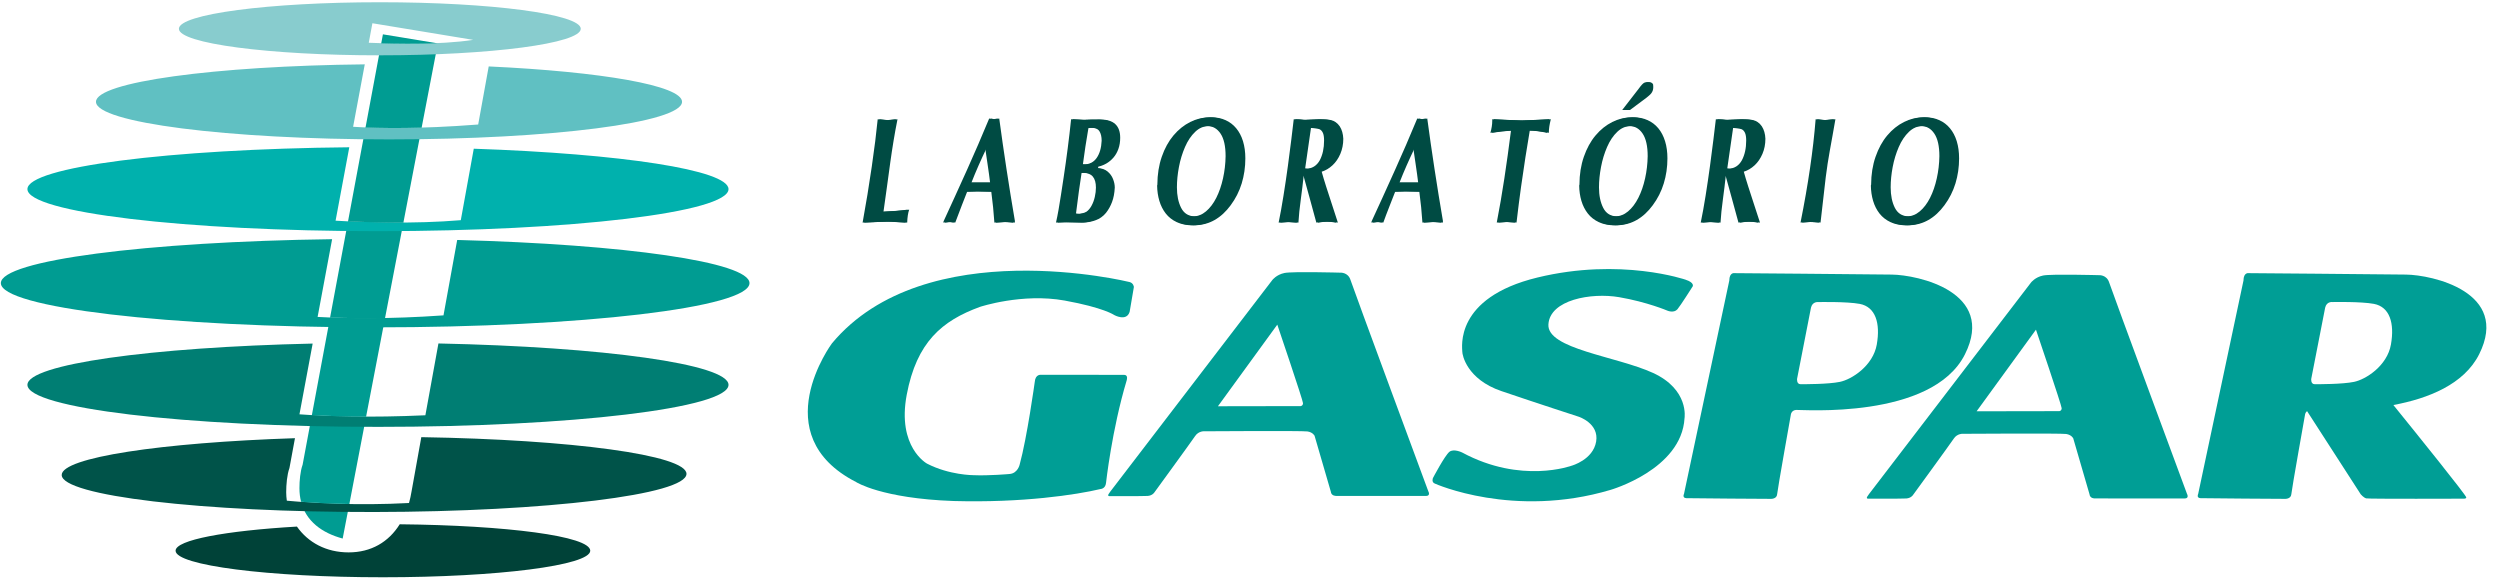 <svg width="138" height="32" viewBox="0 0 138 32" fill="none" xmlns="http://www.w3.org/2000/svg">
<g clip-path="url(#clip0_1070_1296)">
<path fill-rule="evenodd" clip-rule="evenodd" d="M22.065 28.94C21.454 29.919 20.487 30.492 19.245 30.492C18.002 30.492 17.006 29.944 16.39 29.067C12.438 29.298 9.692 29.807 9.692 30.4C9.692 31.21 14.816 31.865 21.137 31.865C27.457 31.865 32.582 31.21 32.582 30.4C32.582 29.59 27.95 29 22.063 28.94" fill="#004238"/>
<path fill-rule="evenodd" clip-rule="evenodd" d="M18.916 29.728L19.282 27.822C18.262 27.802 17.359 27.752 16.618 27.697C16.892 28.771 17.771 29.419 18.915 29.728" fill="#009C92"/>
<path fill-rule="evenodd" clip-rule="evenodd" d="M23.256 24.132L22.72 27.114C22.684 27.34 22.635 27.557 22.577 27.766C19.718 27.919 17.272 27.772 15.833 27.638C15.812 27.486 15.798 27.333 15.798 27.173C15.798 26.756 15.843 26.205 15.978 25.834L16.282 24.188C8.872 24.434 3.405 25.255 3.406 26.219C3.409 27.365 11.13 28.279 20.654 28.263C30.177 28.246 37.896 27.301 37.894 26.156C37.892 25.117 31.542 24.267 23.257 24.131" fill="#005349"/>
<path fill-rule="evenodd" clip-rule="evenodd" d="M17.215 22.915L16.704 25.654C16.573 26.013 16.529 26.547 16.529 26.951C16.529 27.22 16.561 27.467 16.619 27.697C17.361 27.754 18.262 27.802 19.284 27.822L20.21 22.998C19.051 22.997 18.052 22.962 17.216 22.915" fill="#009C92"/>
<path fill-rule="evenodd" clip-rule="evenodd" d="M24.201 18.959L23.481 22.923C20.437 23.062 18.112 22.986 16.53 22.87L17.259 18.965C8.297 19.168 1.514 20.11 1.514 21.244C1.514 22.525 10.178 23.563 20.864 23.563C31.551 23.563 40.214 22.525 40.214 21.244C40.214 20.099 33.297 19.15 24.202 18.959" fill="#007E73"/>
<path fill-rule="evenodd" clip-rule="evenodd" d="M18.221 17.526L17.215 22.915C18.051 22.962 19.051 22.995 20.209 22.998L21.255 17.554C20.078 17.576 19.058 17.558 18.221 17.526Z" fill="#009C92"/>
<path fill-rule="evenodd" clip-rule="evenodd" d="M25.237 13.246L24.481 17.408C21.48 17.623 19.076 17.578 17.532 17.494L18.333 13.203C8.042 13.342 0.047 14.375 0.047 15.628C0.047 16.977 9.298 18.07 20.71 18.07C32.121 18.07 41.372 16.977 41.372 15.628C41.372 14.464 34.47 13.49 25.237 13.246Z" fill="#009C92"/>
<path fill-rule="evenodd" clip-rule="evenodd" d="M19.211 12.218L18.221 17.526C19.058 17.558 20.079 17.576 21.255 17.554L22.268 12.284C21.127 12.289 20.066 12.257 19.211 12.217" fill="#009C92"/>
<path fill-rule="evenodd" clip-rule="evenodd" d="M26.152 8.209L25.436 12.154C22.855 12.371 20.103 12.274 18.524 12.182L19.281 8.129C9.334 8.225 1.514 9.223 1.514 10.44C1.514 11.722 10.178 12.76 20.864 12.76C31.551 12.76 40.214 11.722 40.214 10.44C40.214 9.379 34.268 8.486 26.155 8.209" fill="#00B1AD"/>
<path fill-rule="evenodd" clip-rule="evenodd" d="M20.178 7.033L19.211 12.218C20.065 12.259 21.126 12.291 22.268 12.285L23.275 7.043C22.002 7.08 20.977 7.066 20.178 7.033Z" fill="#009C92"/>
<path fill-rule="evenodd" clip-rule="evenodd" d="M26.977 3.666L26.396 6.873C23.079 7.13 20.824 7.085 19.492 6.998L20.135 3.552C11.829 3.64 5.298 4.531 5.298 5.619C5.298 6.766 12.54 7.695 21.473 7.695C30.407 7.695 37.649 6.766 37.649 5.619C37.649 4.721 33.201 3.957 26.977 3.667" fill="#60C0C2"/>
<path fill-rule="evenodd" clip-rule="evenodd" d="M24.099 2.383C23.001 2.429 21.887 2.414 21.045 2.387L20.178 7.034C20.977 7.068 22.002 7.082 23.275 7.044L24.169 2.396L24.099 2.385V2.383Z" fill="#009C92"/>
<path fill-rule="evenodd" clip-rule="evenodd" d="M20.967 0.124C14.841 0.124 9.875 0.779 9.875 1.589C9.875 2.399 14.841 3.054 20.967 3.054C27.093 3.054 32.058 2.399 32.058 1.589C32.058 0.779 27.093 0.124 20.967 0.124ZM20.356 2.36L20.556 1.283L26.119 2.201C24.263 2.489 21.613 2.417 20.356 2.36Z" fill="#88CCCE"/>
<path fill-rule="evenodd" clip-rule="evenodd" d="M24.099 2.383L21.137 1.895L21.045 2.388C21.887 2.415 23.001 2.431 24.099 2.383Z" fill="#009C92"/>
<path d="M62.354 17.226L62.59 15.843C62.59 15.843 62.575 15.627 62.354 15.569C62.354 15.569 51.078 12.781 45.925 18.951C45.925 18.951 42.168 24 47.26 26.611C47.26 26.611 48.655 27.513 52.64 27.656C56.428 27.762 59.395 27.316 60.747 26.995C60.747 26.995 61.017 26.986 61.052 26.662C61.052 26.662 61.373 23.732 62.188 21.014C62.188 21.014 62.3 20.7 62.062 20.693C61.825 20.687 57.465 20.69 57.465 20.69C57.465 20.69 57.152 20.639 57.118 21.087C57.118 21.087 56.691 24.177 56.285 25.646C56.285 25.646 56.179 26.136 55.719 26.165C55.719 26.165 54.579 26.268 53.733 26.23C53.733 26.23 52.403 26.23 51.172 25.592C51.172 25.592 49.505 24.689 50.052 21.787C50.6 18.884 51.997 17.704 54.095 16.939C54.095 16.939 56.422 16.167 58.766 16.59C60.939 16.984 61.507 17.391 61.507 17.391C61.507 17.391 62.175 17.761 62.351 17.226H62.354Z" fill="#009E95"/>
<path d="M78.849 27.137C78.849 27.137 74.686 15.896 74.549 15.456C74.411 15.016 73.982 15.051 73.982 15.051C73.982 15.051 71.35 14.977 70.902 15.069C70.456 15.161 70.231 15.459 70.231 15.459L61.288 27.136L61.192 27.277C61.127 27.389 61.237 27.388 61.237 27.388C61.237 27.388 63.105 27.393 63.354 27.375C63.603 27.357 63.71 27.197 63.71 27.197C63.71 27.197 65.765 24.378 65.967 24.075C66.169 23.772 66.493 23.807 66.493 23.807C66.493 23.807 71.876 23.77 72.175 23.816C72.473 23.862 72.565 24.057 72.565 24.057L73.461 27.137C73.484 27.385 73.75 27.374 73.75 27.374L78.713 27.377C78.976 27.375 78.851 27.136 78.851 27.136L78.849 27.137ZM71.797 22.417L67.23 22.425L70.507 17.92C70.507 17.92 71.926 22.107 71.926 22.254C71.926 22.404 71.797 22.417 71.797 22.417Z" fill="#009E95"/>
<path d="M120.728 27.277C120.728 27.277 116.565 16.035 116.427 15.595C116.289 15.156 115.861 15.19 115.861 15.19C115.861 15.19 113.228 15.117 112.78 15.208C112.334 15.3 112.11 15.598 112.11 15.598L103.167 27.275L103.071 27.416C103.005 27.528 103.115 27.527 103.115 27.527C103.115 27.527 104.984 27.533 105.233 27.515C105.482 27.496 105.589 27.336 105.589 27.336C105.589 27.336 107.644 24.518 107.846 24.214C108.047 23.911 108.371 23.946 108.371 23.946C108.371 23.946 113.754 23.91 114.054 23.956C114.351 24.002 114.443 24.196 114.443 24.196L115.339 27.277C115.363 27.524 115.628 27.513 115.628 27.513L120.591 27.516C120.854 27.515 120.729 27.275 120.729 27.275L120.728 27.277ZM113.675 22.695L109.109 22.703L112.385 18.198C112.385 18.198 113.804 22.385 113.804 22.532C113.804 22.683 113.675 22.695 113.675 22.695Z" fill="#009E95"/>
<path d="M93.066 15.446C93.066 15.446 89.479 14.197 84.862 15.32C80.246 16.442 80.723 19.207 80.719 19.414C80.715 19.583 80.964 20.936 82.877 21.588C84.791 22.24 87.145 23.003 87.145 23.003C87.145 23.003 88.278 23.368 88.107 24.376C87.936 25.383 86.756 25.706 86.756 25.706C86.756 25.706 83.973 26.737 80.714 24.98C80.714 24.98 80.243 24.746 80.004 24.943C79.744 25.159 79.101 26.382 79.101 26.382C79.101 26.382 78.995 26.621 79.214 26.698C79.214 26.698 83.541 28.636 88.894 27.044C88.894 27.044 92.821 25.92 92.986 23.086C92.986 23.086 93.257 21.504 91.24 20.582C89.221 19.661 85.391 19.267 85.472 17.908C85.552 16.548 87.836 16.139 89.381 16.405C90.927 16.671 92.049 17.151 92.049 17.151C92.049 17.151 92.394 17.298 92.593 17.073C92.748 16.896 93.44 15.803 93.44 15.803C93.44 15.803 93.539 15.604 93.066 15.448V15.446Z" fill="#009E95"/>
<path d="M104.431 15.157C102.513 15.132 95.752 15.078 95.752 15.078C95.752 15.078 95.462 15.014 95.457 15.487L92.957 27.263C92.957 27.263 92.843 27.487 93.087 27.499C93.33 27.512 97.771 27.537 97.771 27.537C97.771 27.537 98.079 27.541 98.098 27.282C98.118 27.023 98.86 22.861 98.86 22.861C98.86 22.861 98.895 22.652 99.139 22.628C99.382 22.605 106.648 23.186 108.466 19.556C110.19 16.114 105.866 15.175 104.431 15.157ZM103.599 19.016C103.391 20.199 102.208 20.948 101.558 21.08C100.908 21.213 99.617 21.208 99.391 21.208C99.164 21.208 99.198 20.913 99.198 20.913L99.966 16.984C100.049 16.628 100.373 16.675 100.373 16.675C100.373 16.675 101.945 16.64 102.659 16.775C103.525 16.939 103.807 17.835 103.598 19.018L103.599 19.016Z" fill="#009E95"/>
<path d="M136.849 19.556C138.572 16.114 134.248 15.175 132.814 15.157C130.895 15.132 124.135 15.078 124.135 15.078C124.135 15.078 123.844 15.014 123.84 15.487L121.34 27.263C121.34 27.263 121.226 27.487 121.469 27.499C121.713 27.512 126.154 27.537 126.154 27.537C126.154 27.537 126.461 27.541 126.481 27.282C126.5 27.023 127.243 22.861 127.243 22.861C127.243 22.861 127.261 22.763 127.35 22.694L130.312 27.285C130.312 27.285 130.472 27.474 130.616 27.51C130.759 27.547 135.996 27.527 135.996 27.527C135.996 27.527 136.138 27.538 136.138 27.457C136.138 27.341 133.395 23.939 132.114 22.357C134.035 21.999 136.014 21.22 136.849 19.555V19.556ZM127.581 20.911L128.349 16.982C128.431 16.626 128.755 16.673 128.755 16.673C128.755 16.673 130.328 16.639 131.041 16.774C131.908 16.938 132.189 17.834 131.98 19.016C131.772 20.199 130.589 20.948 129.939 21.08C129.29 21.213 127.998 21.208 127.772 21.208C127.545 21.208 127.58 20.913 127.58 20.913L127.581 20.911Z" fill="#009E95"/>
<path d="M47.616 12.285C47.805 11.249 47.974 10.222 48.121 9.205C48.269 8.188 48.378 7.314 48.449 6.584C48.554 6.593 48.643 6.602 48.717 6.61C48.79 6.619 48.868 6.627 48.949 6.634C49.195 6.609 49.361 6.591 49.448 6.584C49.366 6.996 49.292 7.396 49.228 7.789C49.164 8.181 49.106 8.562 49.055 8.934C49.003 9.305 48.941 9.761 48.868 10.303C48.796 10.844 48.732 11.306 48.675 11.688C49.226 11.665 49.699 11.626 50.094 11.573C50.031 11.75 49.995 11.989 49.984 12.287C49.849 12.283 49.679 12.273 49.475 12.259C49.27 12.244 49.095 12.237 48.95 12.237C48.771 12.237 48.327 12.253 47.617 12.287L47.616 12.285Z" fill="#004B43"/>
<path d="M52.071 12.285L52.084 12.219C52.23 11.901 52.433 11.462 52.69 10.897C52.948 10.332 53.18 9.821 53.386 9.362C53.592 8.903 53.794 8.444 53.992 7.986C54.19 7.528 54.395 7.047 54.603 6.542C54.63 6.548 54.666 6.555 54.712 6.563C54.758 6.571 54.792 6.578 54.816 6.584C54.848 6.577 54.932 6.563 55.065 6.543C55.309 8.359 55.597 10.246 55.931 12.203L55.925 12.287C55.665 12.264 55.499 12.255 55.425 12.255C55.336 12.255 55.158 12.266 54.89 12.287C54.852 11.723 54.795 11.154 54.719 10.582C54.628 10.582 54.495 10.58 54.319 10.574C54.143 10.568 54.006 10.566 53.909 10.566C53.849 10.566 53.752 10.568 53.617 10.574C53.48 10.58 53.373 10.582 53.294 10.582C53.275 10.637 53.18 10.879 53.01 11.307C52.84 11.737 52.717 12.063 52.637 12.287C52.498 12.264 52.409 12.255 52.37 12.255C52.341 12.255 52.242 12.266 52.071 12.287V12.285ZM54.652 10.073C54.623 9.821 54.575 9.468 54.507 9.014C54.439 8.559 54.396 8.27 54.379 8.146C54.051 8.831 53.768 9.473 53.532 10.075H54.652V10.073Z" fill="#004B43"/>
<path d="M58.291 12.285C58.341 12.063 58.39 11.82 58.435 11.56C58.479 11.3 58.522 11.037 58.564 10.769C58.606 10.502 58.654 10.177 58.712 9.799C58.877 8.708 59.015 7.637 59.125 6.582C59.196 6.588 59.306 6.593 59.455 6.599C59.603 6.605 59.715 6.61 59.788 6.617C60.003 6.605 60.293 6.599 60.659 6.599C61.381 6.599 61.743 6.934 61.743 7.605C61.743 7.829 61.71 8.033 61.644 8.218C61.579 8.402 61.489 8.561 61.374 8.694C61.26 8.828 61.131 8.936 60.988 9.02C60.843 9.103 60.69 9.165 60.526 9.201V9.284C60.73 9.29 60.903 9.35 61.042 9.464C61.181 9.578 61.283 9.717 61.347 9.881C61.412 10.045 61.444 10.204 61.444 10.357C61.427 10.666 61.377 10.931 61.292 11.153C61.209 11.375 61.096 11.576 60.957 11.752C60.797 11.946 60.601 12.084 60.37 12.163C60.139 12.243 59.915 12.284 59.697 12.284C59.596 12.284 59.447 12.281 59.247 12.275C59.048 12.27 58.891 12.267 58.777 12.267C58.728 12.267 58.649 12.27 58.54 12.275C58.432 12.281 58.347 12.284 58.289 12.284L58.291 12.285ZM59.301 11.794C59.4 11.794 59.467 11.8 59.502 11.812C59.711 11.793 59.868 11.751 59.972 11.687C60.079 11.613 60.172 11.503 60.253 11.356C60.334 11.208 60.394 11.046 60.434 10.867C60.474 10.689 60.495 10.52 60.495 10.357C60.495 9.813 60.264 9.542 59.801 9.542H59.612C59.519 10.126 59.416 10.877 59.301 11.794ZM59.685 9.069C59.717 9.074 59.765 9.077 59.825 9.077C60.129 9.077 60.366 8.959 60.533 8.722C60.7 8.486 60.793 8.168 60.811 7.77C60.811 7.551 60.771 7.377 60.691 7.249C60.612 7.121 60.465 7.055 60.25 7.055C60.142 7.055 60.054 7.061 59.989 7.072C59.87 7.758 59.769 8.423 59.684 9.069H59.685Z" fill="#004B43"/>
<path d="M63.886 10.191C63.889 9.629 63.969 9.117 64.129 8.656C64.288 8.192 64.504 7.8 64.776 7.476C65.049 7.152 65.358 6.905 65.704 6.733C66.051 6.562 66.407 6.475 66.771 6.475C67.061 6.475 67.321 6.527 67.553 6.631C67.786 6.734 67.983 6.884 68.146 7.081C68.309 7.277 68.434 7.515 68.52 7.796C68.606 8.077 68.65 8.393 68.65 8.745C68.65 9.225 68.583 9.684 68.449 10.122C68.316 10.56 68.113 10.962 67.84 11.33C67.712 11.504 67.573 11.661 67.422 11.8C67.272 11.939 67.112 12.055 66.945 12.149C66.778 12.244 66.599 12.315 66.41 12.363C66.22 12.412 66.024 12.436 65.821 12.436C65.494 12.436 65.208 12.379 64.96 12.263C64.712 12.148 64.509 11.989 64.35 11.786C64.192 11.583 64.074 11.349 63.996 11.086C63.918 10.823 63.877 10.541 63.873 10.242C63.879 10.228 63.882 10.218 63.883 10.21C63.884 10.201 63.886 10.196 63.886 10.193V10.191ZM67.653 8.622C67.653 8.067 67.56 7.652 67.374 7.374C67.187 7.097 66.944 6.958 66.645 6.958C66.346 6.958 66.105 7.065 65.879 7.278C65.656 7.491 65.468 7.771 65.319 8.116C65.17 8.461 65.057 8.829 64.984 9.22C64.91 9.611 64.872 9.986 64.872 10.342C64.872 10.791 64.95 11.168 65.106 11.474C65.262 11.78 65.512 11.936 65.857 11.945C66.113 11.945 66.351 11.853 66.571 11.668C66.791 11.483 66.98 11.234 67.139 10.921C67.297 10.607 67.421 10.25 67.51 9.848C67.599 9.447 67.647 9.038 67.653 8.622Z" fill="#004B43"/>
<path d="M70.581 12.285C70.671 11.853 70.76 11.357 70.849 10.799C70.938 10.242 71.02 9.692 71.093 9.151C71.166 8.609 71.229 8.125 71.281 7.698C71.332 7.271 71.377 6.9 71.414 6.584C71.595 6.584 71.777 6.595 71.962 6.619C72.421 6.595 72.698 6.584 72.796 6.584C72.876 6.587 72.972 6.589 73.085 6.593C73.198 6.598 73.298 6.61 73.386 6.631C73.473 6.652 73.557 6.689 73.638 6.745C73.718 6.799 73.793 6.877 73.862 6.976C73.98 7.158 74.045 7.387 74.056 7.658C74.056 7.96 74.002 8.238 73.894 8.493C73.785 8.747 73.64 8.959 73.458 9.127C73.276 9.295 73.078 9.412 72.864 9.478C72.936 9.739 73.018 10.013 73.11 10.3C73.202 10.586 73.316 10.937 73.453 11.352C73.589 11.766 73.69 12.078 73.757 12.287C73.536 12.253 73.354 12.237 73.209 12.237C73.064 12.237 72.883 12.253 72.662 12.287C72.562 11.914 72.437 11.452 72.285 10.902C72.133 10.353 72.026 9.965 71.962 9.735C71.946 9.685 71.929 9.66 71.914 9.66C71.894 9.66 71.879 9.691 71.865 9.752C71.843 9.97 71.819 10.165 71.797 10.339C71.775 10.511 71.747 10.726 71.713 10.982C71.68 11.236 71.652 11.467 71.63 11.675C71.608 11.882 71.591 12.086 71.58 12.288C71.31 12.266 71.14 12.256 71.069 12.256C71.012 12.256 70.849 12.267 70.582 12.288L70.581 12.285ZM71.951 9.302C72.015 9.302 72.067 9.308 72.103 9.319C72.434 9.304 72.684 9.147 72.853 8.845C73.01 8.548 73.089 8.185 73.089 7.757C73.089 7.569 73.067 7.427 73.022 7.332C72.978 7.238 72.921 7.174 72.849 7.139C72.776 7.105 72.693 7.085 72.597 7.079C72.501 7.073 72.394 7.067 72.274 7.058L71.951 9.302Z" fill="#004B43"/>
<path d="M75.701 12.285L75.712 12.219C75.858 11.901 76.061 11.462 76.319 10.897C76.576 10.332 76.808 9.821 77.014 9.362C77.22 8.903 77.422 8.444 77.621 7.986C77.818 7.528 78.023 7.047 78.232 6.542C78.258 6.548 78.294 6.555 78.34 6.563C78.386 6.571 78.421 6.578 78.445 6.584C78.477 6.577 78.56 6.563 78.694 6.543C78.937 8.359 79.225 10.246 79.559 12.203L79.553 12.287C79.293 12.264 79.128 12.255 79.054 12.255C78.965 12.255 78.787 12.266 78.518 12.287C78.481 11.723 78.424 11.154 78.347 10.582C78.257 10.582 78.123 10.58 77.948 10.574C77.771 10.568 77.635 10.566 77.537 10.566C77.478 10.566 77.38 10.568 77.245 10.574C77.109 10.58 77.002 10.582 76.922 10.582C76.903 10.637 76.808 10.879 76.639 11.307C76.469 11.737 76.345 12.063 76.266 12.287C76.127 12.264 76.037 12.255 75.999 12.255C75.969 12.255 75.871 12.266 75.7 12.287L75.701 12.285ZM78.282 10.073C78.252 9.821 78.205 9.468 78.137 9.014C78.069 8.559 78.026 8.27 78.009 8.146C77.681 8.831 77.398 9.473 77.162 10.075H78.282V10.073Z" fill="#004B43"/>
<path d="M82.621 12.285C82.773 11.505 82.912 10.694 83.04 9.852C83.168 9.01 83.29 8.128 83.407 7.206C83.023 7.228 82.644 7.27 82.269 7.331C82.338 7.097 82.372 6.874 82.372 6.666V6.582C82.759 6.606 83.288 6.628 83.956 6.649C84.623 6.627 85.142 6.605 85.514 6.582C85.44 6.866 85.404 7.117 85.404 7.331C84.992 7.247 84.641 7.206 84.352 7.206C84.271 7.681 84.191 8.177 84.11 8.69C84.029 9.203 83.949 9.75 83.868 10.329C83.787 10.908 83.705 11.56 83.62 12.285C83.368 12.263 83.206 12.253 83.133 12.253C83.086 12.253 82.915 12.264 82.623 12.285H82.621Z" fill="#004B43"/>
<path d="M87.185 10.191C87.187 9.629 87.268 9.117 87.428 8.655C87.588 8.193 87.802 7.8 88.075 7.476C88.348 7.151 88.657 6.905 89.003 6.733C89.349 6.561 89.706 6.475 90.07 6.475C90.359 6.475 90.62 6.527 90.852 6.631C91.084 6.734 91.282 6.884 91.445 7.08C91.608 7.277 91.733 7.515 91.819 7.796C91.905 8.077 91.948 8.392 91.948 8.744C91.948 9.224 91.882 9.684 91.748 10.122C91.615 10.56 91.411 10.962 91.139 11.329C91.011 11.503 90.871 11.661 90.721 11.8C90.571 11.939 90.411 12.054 90.244 12.149C90.076 12.244 89.898 12.315 89.708 12.363C89.519 12.412 89.323 12.436 89.12 12.436C88.793 12.436 88.505 12.379 88.257 12.263C88.01 12.148 87.806 11.989 87.648 11.786C87.489 11.583 87.371 11.349 87.293 11.086C87.215 10.823 87.175 10.541 87.171 10.242C87.176 10.228 87.179 10.218 87.18 10.21C87.182 10.201 87.183 10.196 87.183 10.193L87.185 10.191ZM90.952 8.622C90.952 8.067 90.859 7.652 90.673 7.374C90.486 7.097 90.243 6.958 89.944 6.958C89.644 6.958 89.404 7.065 89.178 7.278C88.954 7.491 88.766 7.771 88.618 8.116C88.469 8.461 88.356 8.829 88.282 9.22C88.209 9.611 88.171 9.985 88.171 10.342C88.171 10.791 88.249 11.168 88.405 11.474C88.561 11.78 88.811 11.936 89.156 11.944C89.412 11.944 89.65 11.853 89.87 11.668C90.09 11.482 90.279 11.233 90.437 10.92C90.596 10.607 90.72 10.25 90.809 9.848C90.898 9.446 90.945 9.038 90.952 8.622ZM89.547 6.07L90.443 4.914C90.525 4.801 90.592 4.718 90.642 4.665C90.692 4.611 90.739 4.576 90.782 4.558C90.826 4.541 90.883 4.533 90.955 4.533C90.998 4.533 91.038 4.545 91.079 4.571C91.119 4.596 91.144 4.625 91.157 4.657C91.157 4.667 91.158 4.687 91.162 4.719C91.166 4.751 91.168 4.781 91.168 4.807C91.168 4.879 91.157 4.943 91.137 5.002C91.118 5.06 91.089 5.11 91.055 5.153C91.02 5.197 90.979 5.238 90.927 5.281C90.876 5.325 90.833 5.361 90.796 5.39L89.884 6.072H89.548L89.547 6.07Z" fill="#004B43"/>
<path d="M93.881 12.285C93.972 11.853 94.061 11.357 94.15 10.799C94.239 10.242 94.319 9.692 94.393 9.151C94.467 8.609 94.529 8.125 94.581 7.698C94.632 7.271 94.677 6.9 94.715 6.584C94.895 6.584 95.078 6.595 95.263 6.619C95.722 6.595 95.999 6.584 96.096 6.584C96.177 6.587 96.273 6.589 96.385 6.593C96.498 6.598 96.598 6.61 96.686 6.631C96.774 6.652 96.857 6.689 96.938 6.745C97.019 6.799 97.094 6.877 97.162 6.976C97.28 7.158 97.345 7.387 97.357 7.658C97.357 7.96 97.302 8.238 97.194 8.493C97.085 8.747 96.941 8.959 96.758 9.127C96.576 9.295 96.379 9.412 96.164 9.478C96.237 9.739 96.319 10.013 96.41 10.3C96.502 10.586 96.616 10.937 96.753 11.352C96.891 11.766 96.992 12.078 97.057 12.287C96.836 12.253 96.654 12.237 96.509 12.237C96.365 12.237 96.184 12.253 95.963 12.287C95.862 11.914 95.737 11.452 95.585 10.902C95.434 10.353 95.327 9.965 95.263 9.735C95.246 9.685 95.229 9.66 95.214 9.66C95.196 9.66 95.179 9.691 95.165 9.752C95.143 9.97 95.119 10.165 95.097 10.339C95.075 10.511 95.046 10.726 95.014 10.982C94.982 11.238 94.952 11.467 94.93 11.675C94.908 11.882 94.891 12.086 94.88 12.288C94.61 12.266 94.44 12.256 94.37 12.256C94.312 12.256 94.15 12.267 93.882 12.288L93.881 12.285ZM95.251 9.302C95.316 9.302 95.367 9.308 95.403 9.319C95.734 9.304 95.985 9.147 96.153 8.845C96.31 8.548 96.39 8.185 96.39 7.757C96.39 7.569 96.367 7.427 96.323 7.332C96.278 7.238 96.221 7.174 96.149 7.139C96.077 7.105 95.993 7.085 95.897 7.079C95.801 7.073 95.694 7.067 95.574 7.058L95.251 9.302Z" fill="#004B43"/>
<path d="M99.389 12.285C99.811 10.183 100.089 8.282 100.223 6.582C100.36 6.593 100.519 6.61 100.698 6.632C100.779 6.624 100.858 6.616 100.935 6.607C101.011 6.599 101.107 6.591 101.222 6.582C101.178 6.835 101.127 7.13 101.066 7.467C101.004 7.804 100.952 8.097 100.907 8.348C100.863 8.598 100.825 8.828 100.792 9.035C100.758 9.244 100.723 9.493 100.687 9.782C100.58 10.682 100.484 11.516 100.401 12.284C100.134 12.262 99.958 12.252 99.877 12.252C99.82 12.252 99.658 12.263 99.391 12.284L99.389 12.285Z" fill="#004B43"/>
<path d="M103.286 10.191C103.289 9.629 103.37 9.117 103.53 8.656C103.69 8.194 103.904 7.8 104.177 7.476C104.449 7.152 104.758 6.905 105.105 6.733C105.451 6.562 105.807 6.475 106.172 6.475C106.461 6.475 106.721 6.527 106.954 6.631C107.186 6.734 107.384 6.884 107.546 7.081C107.709 7.277 107.834 7.515 107.921 7.796C108.007 8.077 108.05 8.393 108.05 8.745C108.05 9.225 107.983 9.684 107.85 10.122C107.716 10.56 107.513 10.962 107.24 11.33C107.112 11.504 106.973 11.661 106.823 11.8C106.673 11.939 106.513 12.055 106.346 12.149C106.177 12.244 105.999 12.315 105.81 12.363C105.621 12.412 105.425 12.436 105.221 12.436C104.894 12.436 104.606 12.379 104.359 12.263C104.111 12.148 103.908 11.989 103.749 11.786C103.591 11.583 103.473 11.349 103.395 11.086C103.317 10.823 103.276 10.541 103.272 10.242C103.278 10.228 103.281 10.218 103.282 10.21C103.283 10.201 103.285 10.196 103.285 10.193L103.286 10.191ZM107.054 8.622C107.054 8.067 106.961 7.652 106.774 7.374C106.588 7.097 106.344 6.958 106.045 6.958C105.746 6.958 105.505 7.065 105.28 7.278C105.056 7.491 104.868 7.771 104.719 8.116C104.57 8.461 104.458 8.829 104.384 9.22C104.31 9.611 104.273 9.986 104.273 10.342C104.273 10.791 104.35 11.168 104.506 11.474C104.662 11.78 104.913 11.936 105.258 11.945C105.514 11.945 105.752 11.853 105.971 11.668C106.191 11.483 106.38 11.234 106.539 10.921C106.698 10.607 106.821 10.25 106.91 9.848C107 9.446 107.047 9.038 107.054 8.622Z" fill="#004B43"/>
<path d="M47.709 12.285C47.898 11.249 48.067 10.222 48.214 9.205C48.362 8.188 48.472 7.314 48.543 6.584C48.647 6.593 48.736 6.602 48.81 6.61C48.883 6.619 48.961 6.627 49.042 6.634C49.288 6.609 49.454 6.591 49.542 6.584C49.459 6.996 49.386 7.396 49.322 7.789C49.258 8.181 49.199 8.562 49.148 8.934C49.096 9.305 49.034 9.761 48.961 10.303C48.889 10.844 48.825 11.306 48.768 11.688C49.319 11.665 49.792 11.626 50.187 11.573C50.124 11.75 50.088 11.989 50.077 12.287C49.942 12.283 49.773 12.273 49.568 12.259C49.364 12.244 49.188 12.237 49.044 12.237C48.864 12.237 48.42 12.253 47.711 12.287L47.709 12.285Z" fill="#004B43"/>
<path d="M52.164 12.285L52.177 12.219C52.323 11.901 52.526 11.462 52.783 10.897C53.041 10.332 53.273 9.821 53.479 9.362C53.685 8.903 53.886 8.444 54.086 7.986C54.283 7.528 54.487 7.047 54.696 6.542C54.723 6.548 54.759 6.555 54.805 6.563C54.851 6.571 54.886 6.578 54.909 6.584C54.941 6.577 55.025 6.563 55.158 6.543C55.402 8.359 55.69 10.246 56.023 12.203L56.018 12.287C55.758 12.264 55.592 12.255 55.519 12.255C55.429 12.255 55.251 12.266 54.983 12.287C54.945 11.723 54.888 11.154 54.812 10.582C54.721 10.582 54.588 10.58 54.412 10.574C54.236 10.568 54.099 10.566 54.002 10.566C53.942 10.566 53.845 10.568 53.71 10.574C53.574 10.58 53.466 10.582 53.387 10.582C53.367 10.637 53.273 10.879 53.103 11.307C52.934 11.737 52.81 12.063 52.73 12.287C52.591 12.264 52.502 12.255 52.463 12.255C52.434 12.255 52.335 12.266 52.164 12.287V12.285ZM54.745 10.073C54.716 9.821 54.668 9.468 54.6 9.014C54.532 8.559 54.489 8.27 54.472 8.146C54.144 8.831 53.861 9.473 53.625 10.075H54.745V10.073Z" fill="#004B43"/>
<path d="M58.383 12.285C58.434 12.063 58.482 11.82 58.527 11.56C58.571 11.3 58.614 11.037 58.656 10.769C58.698 10.502 58.746 10.177 58.804 9.799C58.969 8.708 59.107 7.637 59.217 6.582C59.288 6.588 59.398 6.593 59.547 6.599C59.695 6.605 59.807 6.61 59.88 6.617C60.095 6.605 60.386 6.599 60.751 6.599C61.474 6.599 61.835 6.934 61.835 7.605C61.835 7.829 61.802 8.033 61.736 8.218C61.671 8.402 61.581 8.561 61.467 8.694C61.352 8.828 61.223 8.936 61.08 9.02C60.935 9.103 60.782 9.165 60.618 9.201V9.284C60.822 9.29 60.995 9.35 61.134 9.464C61.273 9.578 61.375 9.717 61.439 9.881C61.504 10.045 61.536 10.204 61.536 10.357C61.519 10.666 61.469 10.931 61.384 11.153C61.301 11.375 61.188 11.576 61.049 11.752C60.889 11.946 60.693 12.084 60.462 12.163C60.231 12.243 60.007 12.284 59.789 12.284C59.688 12.284 59.54 12.281 59.339 12.275C59.14 12.27 58.983 12.267 58.869 12.267C58.82 12.267 58.741 12.27 58.632 12.275C58.524 12.281 58.439 12.284 58.381 12.284L58.383 12.285ZM59.394 11.794C59.492 11.794 59.559 11.8 59.594 11.812C59.803 11.793 59.96 11.751 60.064 11.687C60.171 11.613 60.264 11.503 60.345 11.356C60.426 11.208 60.486 11.046 60.526 10.867C60.566 10.689 60.587 10.52 60.587 10.357C60.587 9.813 60.356 9.542 59.893 9.542H59.704C59.611 10.126 59.508 10.877 59.394 11.794ZM59.778 9.069C59.809 9.074 59.857 9.077 59.917 9.077C60.221 9.077 60.458 8.959 60.625 8.722C60.792 8.486 60.885 8.168 60.903 7.77C60.903 7.551 60.863 7.377 60.783 7.249C60.704 7.121 60.557 7.055 60.342 7.055C60.234 7.055 60.146 7.061 60.081 7.072C59.962 7.758 59.861 8.423 59.776 9.069H59.778Z" fill="#004B43"/>
<path d="M63.979 10.191C63.982 9.629 64.062 9.117 64.222 8.656C64.381 8.192 64.597 7.8 64.87 7.476C65.142 7.152 65.451 6.905 65.797 6.733C66.144 6.562 66.5 6.475 66.865 6.475C67.154 6.475 67.414 6.527 67.647 6.631C67.879 6.734 68.076 6.884 68.239 7.081C68.402 7.277 68.527 7.515 68.614 7.796C68.7 8.077 68.743 8.393 68.743 8.745C68.743 9.225 68.676 9.684 68.543 10.122C68.409 10.56 68.206 10.962 67.933 11.33C67.805 11.504 67.666 11.661 67.516 11.8C67.365 11.939 67.206 12.055 67.039 12.149C66.872 12.244 66.692 12.315 66.503 12.363C66.314 12.412 66.118 12.436 65.914 12.436C65.587 12.436 65.301 12.379 65.053 12.263C64.805 12.148 64.602 11.989 64.444 11.786C64.285 11.583 64.167 11.349 64.089 11.086C64.011 10.823 63.971 10.541 63.967 10.242C63.972 10.228 63.975 10.218 63.976 10.21C63.978 10.201 63.979 10.196 63.979 10.193V10.191ZM67.747 8.622C67.747 8.067 67.653 7.652 67.467 7.374C67.281 7.097 67.037 6.958 66.738 6.958C66.439 6.958 66.198 7.065 65.973 7.278C65.749 7.491 65.561 7.771 65.412 8.116C65.263 8.461 65.15 8.829 65.077 9.22C65.003 9.611 64.966 9.986 64.966 10.342C64.966 10.791 65.043 11.168 65.199 11.474C65.355 11.78 65.606 11.936 65.951 11.945C66.207 11.945 66.445 11.853 66.664 11.668C66.884 11.483 67.073 11.234 67.232 10.921C67.391 10.607 67.514 10.25 67.603 9.848C67.692 9.447 67.74 9.038 67.747 8.622Z" fill="#004B43"/>
<path d="M70.674 12.285C70.764 11.853 70.854 11.357 70.943 10.799C71.032 10.242 71.114 9.692 71.186 9.151C71.26 8.609 71.322 8.125 71.374 7.698C71.425 7.271 71.47 6.9 71.507 6.584C71.688 6.584 71.871 6.595 72.056 6.619C72.515 6.595 72.792 6.584 72.889 6.584C72.97 6.587 73.066 6.589 73.178 6.593C73.291 6.598 73.391 6.61 73.479 6.631C73.567 6.652 73.65 6.689 73.731 6.745C73.811 6.799 73.887 6.877 73.955 6.976C74.073 7.158 74.138 7.387 74.15 7.658C74.15 7.96 74.095 8.238 73.987 8.493C73.878 8.747 73.734 8.959 73.551 9.127C73.369 9.295 73.171 9.412 72.957 9.478C73.03 9.739 73.112 10.013 73.204 10.3C73.295 10.586 73.409 10.937 73.546 11.352C73.682 11.766 73.784 12.078 73.85 12.287C73.629 12.253 73.447 12.237 73.302 12.237C73.158 12.237 72.977 12.253 72.755 12.287C72.655 11.914 72.53 11.452 72.378 10.902C72.227 10.353 72.12 9.965 72.056 9.735C72.039 9.685 72.022 9.66 72.007 9.66C71.987 9.66 71.972 9.691 71.958 9.752C71.936 9.97 71.912 10.165 71.89 10.339C71.868 10.511 71.84 10.726 71.807 10.982C71.773 11.236 71.745 11.467 71.723 11.675C71.701 11.882 71.684 12.086 71.673 12.288C71.403 12.266 71.233 12.256 71.162 12.256C71.105 12.256 70.943 12.267 70.675 12.288L70.674 12.285ZM72.044 9.302C72.109 9.302 72.16 9.308 72.196 9.319C72.527 9.304 72.778 9.147 72.946 8.845C73.103 8.548 73.183 8.185 73.183 7.757C73.183 7.569 73.16 7.427 73.116 7.332C73.071 7.238 73.014 7.174 72.942 7.139C72.87 7.105 72.786 7.085 72.69 7.079C72.594 7.073 72.487 7.067 72.367 7.058L72.044 9.302Z" fill="#004B43"/>
<path d="M75.793 12.285L75.804 12.219C75.95 11.901 76.153 11.462 76.41 10.897C76.668 10.332 76.9 9.821 77.106 9.362C77.312 8.903 77.514 8.444 77.713 7.986C77.91 7.528 78.115 7.047 78.323 6.542C78.35 6.548 78.386 6.555 78.432 6.563C78.478 6.571 78.513 6.578 78.536 6.584C78.568 6.577 78.652 6.563 78.785 6.543C79.029 8.359 79.317 10.246 79.651 12.203L79.645 12.287C79.385 12.264 79.219 12.255 79.146 12.255C79.057 12.255 78.879 12.266 78.61 12.287C78.573 11.723 78.515 11.154 78.439 10.582C78.349 10.582 78.215 10.58 78.04 10.574C77.863 10.568 77.727 10.566 77.629 10.566C77.569 10.566 77.472 10.568 77.337 10.574C77.201 10.58 77.094 10.582 77.014 10.582C76.995 10.637 76.9 10.879 76.73 11.307C76.561 11.737 76.437 12.063 76.358 12.287C76.218 12.264 76.129 12.255 76.09 12.255C76.061 12.255 75.962 12.266 75.791 12.287L75.793 12.285ZM78.374 10.073C78.344 9.821 78.297 9.468 78.229 9.014C78.161 8.559 78.118 8.27 78.101 8.146C77.772 8.831 77.49 9.473 77.254 10.075H78.374V10.073Z" fill="#004B43"/>
<path d="M82.713 12.285C82.865 11.505 83.004 10.694 83.132 9.852C83.26 9.01 83.382 8.128 83.499 7.206C83.115 7.228 82.735 7.27 82.361 7.331C82.429 7.097 82.464 6.874 82.464 6.666V6.582C82.851 6.606 83.379 6.628 84.047 6.649C84.715 6.627 85.234 6.605 85.606 6.582C85.532 6.866 85.496 7.117 85.496 7.331C85.084 7.247 84.733 7.206 84.444 7.206C84.363 7.681 84.282 8.177 84.202 8.69C84.121 9.203 84.04 9.75 83.96 10.329C83.879 10.908 83.797 11.56 83.712 12.285C83.46 12.263 83.297 12.253 83.225 12.253C83.178 12.253 83.007 12.264 82.715 12.285H82.713Z" fill="#004B43"/>
<path d="M87.278 10.191C87.281 9.629 87.361 9.117 87.521 8.655C87.681 8.193 87.896 7.8 88.168 7.476C88.441 7.151 88.75 6.905 89.096 6.733C89.443 6.561 89.799 6.475 90.163 6.475C90.453 6.475 90.713 6.527 90.945 6.631C91.178 6.734 91.375 6.884 91.538 7.08C91.701 7.277 91.826 7.515 91.912 7.796C91.999 8.077 92.042 8.392 92.042 8.744C92.042 9.224 91.975 9.684 91.841 10.122C91.708 10.56 91.505 10.962 91.232 11.329C91.104 11.503 90.965 11.661 90.814 11.8C90.664 11.939 90.504 12.054 90.337 12.149C90.169 12.244 89.991 12.315 89.802 12.363C89.612 12.412 89.416 12.436 89.213 12.436C88.886 12.436 88.598 12.379 88.35 12.263C88.103 12.148 87.9 11.989 87.741 11.786C87.582 11.583 87.464 11.349 87.386 11.086C87.308 10.823 87.268 10.541 87.264 10.242C87.269 10.228 87.272 10.218 87.274 10.21C87.275 10.201 87.276 10.196 87.276 10.193L87.278 10.191ZM91.046 8.622C91.046 8.067 90.952 7.652 90.766 7.374C90.579 7.097 90.336 6.958 90.037 6.958C89.738 6.958 89.497 7.065 89.272 7.278C89.048 7.491 88.86 7.771 88.711 8.116C88.562 8.461 88.449 8.829 88.376 9.22C88.302 9.611 88.264 9.985 88.264 10.342C88.264 10.791 88.342 11.168 88.498 11.474C88.654 11.78 88.904 11.936 89.249 11.944C89.505 11.944 89.743 11.853 89.963 11.668C90.183 11.482 90.372 11.233 90.531 10.92C90.689 10.607 90.813 10.25 90.902 9.848C90.991 9.446 91.038 9.038 91.046 8.622ZM89.64 6.07L90.536 4.914C90.618 4.801 90.685 4.718 90.735 4.665C90.785 4.611 90.833 4.576 90.876 4.558C90.919 4.541 90.976 4.533 91.048 4.533C91.091 4.533 91.132 4.545 91.172 4.571C91.212 4.596 91.237 4.625 91.25 4.657C91.25 4.667 91.251 4.687 91.256 4.719C91.26 4.751 91.261 4.781 91.261 4.807C91.261 4.879 91.25 4.943 91.231 5.002C91.211 5.06 91.182 5.11 91.148 5.153C91.114 5.197 91.072 5.238 91.02 5.281C90.969 5.325 90.926 5.361 90.89 5.39L89.977 6.072H89.642L89.64 6.07Z" fill="#004B43"/>
<path d="M93.974 12.285C94.065 11.853 94.154 11.357 94.243 10.799C94.332 10.242 94.413 9.692 94.486 9.151C94.56 8.609 94.623 8.125 94.674 7.698C94.726 7.271 94.77 6.9 94.808 6.584C94.989 6.584 95.171 6.595 95.356 6.619C95.815 6.595 96.092 6.584 96.189 6.584C96.27 6.587 96.366 6.589 96.479 6.593C96.591 6.598 96.692 6.61 96.779 6.631C96.867 6.652 96.95 6.689 97.031 6.745C97.112 6.799 97.187 6.877 97.255 6.976C97.373 7.158 97.439 7.387 97.45 7.658C97.45 7.96 97.396 8.238 97.287 8.493C97.178 8.747 97.034 8.959 96.852 9.127C96.669 9.295 96.472 9.412 96.257 9.478C96.33 9.739 96.412 10.013 96.504 10.3C96.596 10.586 96.71 10.937 96.846 11.352C96.982 11.766 97.085 12.078 97.151 12.287C96.93 12.253 96.747 12.237 96.603 12.237C96.458 12.237 96.277 12.253 96.056 12.287C95.956 11.914 95.83 11.452 95.679 10.902C95.527 10.353 95.42 9.965 95.356 9.735C95.339 9.685 95.323 9.66 95.307 9.66C95.289 9.66 95.272 9.691 95.258 9.752C95.236 9.97 95.213 10.165 95.19 10.339C95.168 10.511 95.139 10.726 95.107 10.982C95.075 11.238 95.046 11.467 95.023 11.675C95.001 11.882 94.984 12.086 94.973 12.288C94.703 12.266 94.534 12.256 94.463 12.256C94.406 12.256 94.243 12.267 93.976 12.288L93.974 12.285ZM95.345 9.302C95.409 9.302 95.46 9.308 95.496 9.319C95.828 9.304 96.078 9.147 96.246 8.845C96.404 8.548 96.483 8.185 96.483 7.757C96.483 7.569 96.461 7.427 96.416 7.332C96.372 7.238 96.314 7.174 96.242 7.139C96.17 7.105 96.086 7.085 95.99 7.079C95.894 7.073 95.787 7.067 95.668 7.058L95.345 9.302Z" fill="#004B43"/>
<path d="M99.482 12.285C99.904 10.183 100.182 8.282 100.316 6.582C100.454 6.593 100.612 6.61 100.792 6.632C100.872 6.624 100.952 6.616 101.028 6.607C101.105 6.599 101.201 6.591 101.315 6.582C101.272 6.835 101.22 7.13 101.159 7.467C101.098 7.804 101.045 8.097 101 8.348C100.956 8.598 100.918 8.828 100.885 9.035C100.851 9.244 100.817 9.493 100.781 9.782C100.673 10.682 100.577 11.516 100.494 12.284C100.227 12.262 100.051 12.252 99.971 12.252C99.914 12.252 99.751 12.263 99.484 12.284L99.482 12.285Z" fill="#004B43"/>
<path d="M103.378 10.191C103.381 9.629 103.462 9.117 103.622 8.656C103.782 8.194 103.996 7.8 104.269 7.476C104.541 7.152 104.85 6.905 105.197 6.733C105.543 6.562 105.899 6.475 106.264 6.475C106.553 6.475 106.813 6.527 107.046 6.631C107.278 6.734 107.476 6.884 107.638 7.081C107.801 7.277 107.926 7.515 108.013 7.796C108.099 8.077 108.142 8.393 108.142 8.745C108.142 9.225 108.075 9.684 107.942 10.122C107.808 10.56 107.605 10.962 107.332 11.33C107.204 11.504 107.065 11.661 106.915 11.8C106.765 11.939 106.605 12.055 106.438 12.149C106.269 12.244 106.091 12.315 105.902 12.363C105.713 12.412 105.517 12.436 105.313 12.436C104.987 12.436 104.699 12.379 104.451 12.263C104.203 12.148 104 11.989 103.841 11.786C103.683 11.583 103.565 11.349 103.487 11.086C103.409 10.823 103.368 10.541 103.364 10.242C103.37 10.228 103.373 10.218 103.374 10.21C103.375 10.201 103.377 10.196 103.377 10.193L103.378 10.191ZM107.146 8.622C107.146 8.067 107.053 7.652 106.866 7.374C106.68 7.097 106.436 6.958 106.137 6.958C105.838 6.958 105.597 7.065 105.372 7.278C105.148 7.491 104.96 7.771 104.811 8.116C104.662 8.461 104.55 8.829 104.476 9.22C104.402 9.611 104.365 9.986 104.365 10.342C104.365 10.791 104.443 11.168 104.598 11.474C104.754 11.78 105.005 11.936 105.35 11.945C105.606 11.945 105.844 11.853 106.063 11.668C106.283 11.483 106.472 11.234 106.631 10.921C106.79 10.607 106.913 10.25 107.003 9.848C107.092 9.446 107.139 9.038 107.146 8.622Z" fill="#004B43"/>
</g>
<defs>
<clipPath id="clip0_1070_1296">
<rect width="137.322" height="32" fill="white"/>
</clipPath>
</defs>
</svg>
